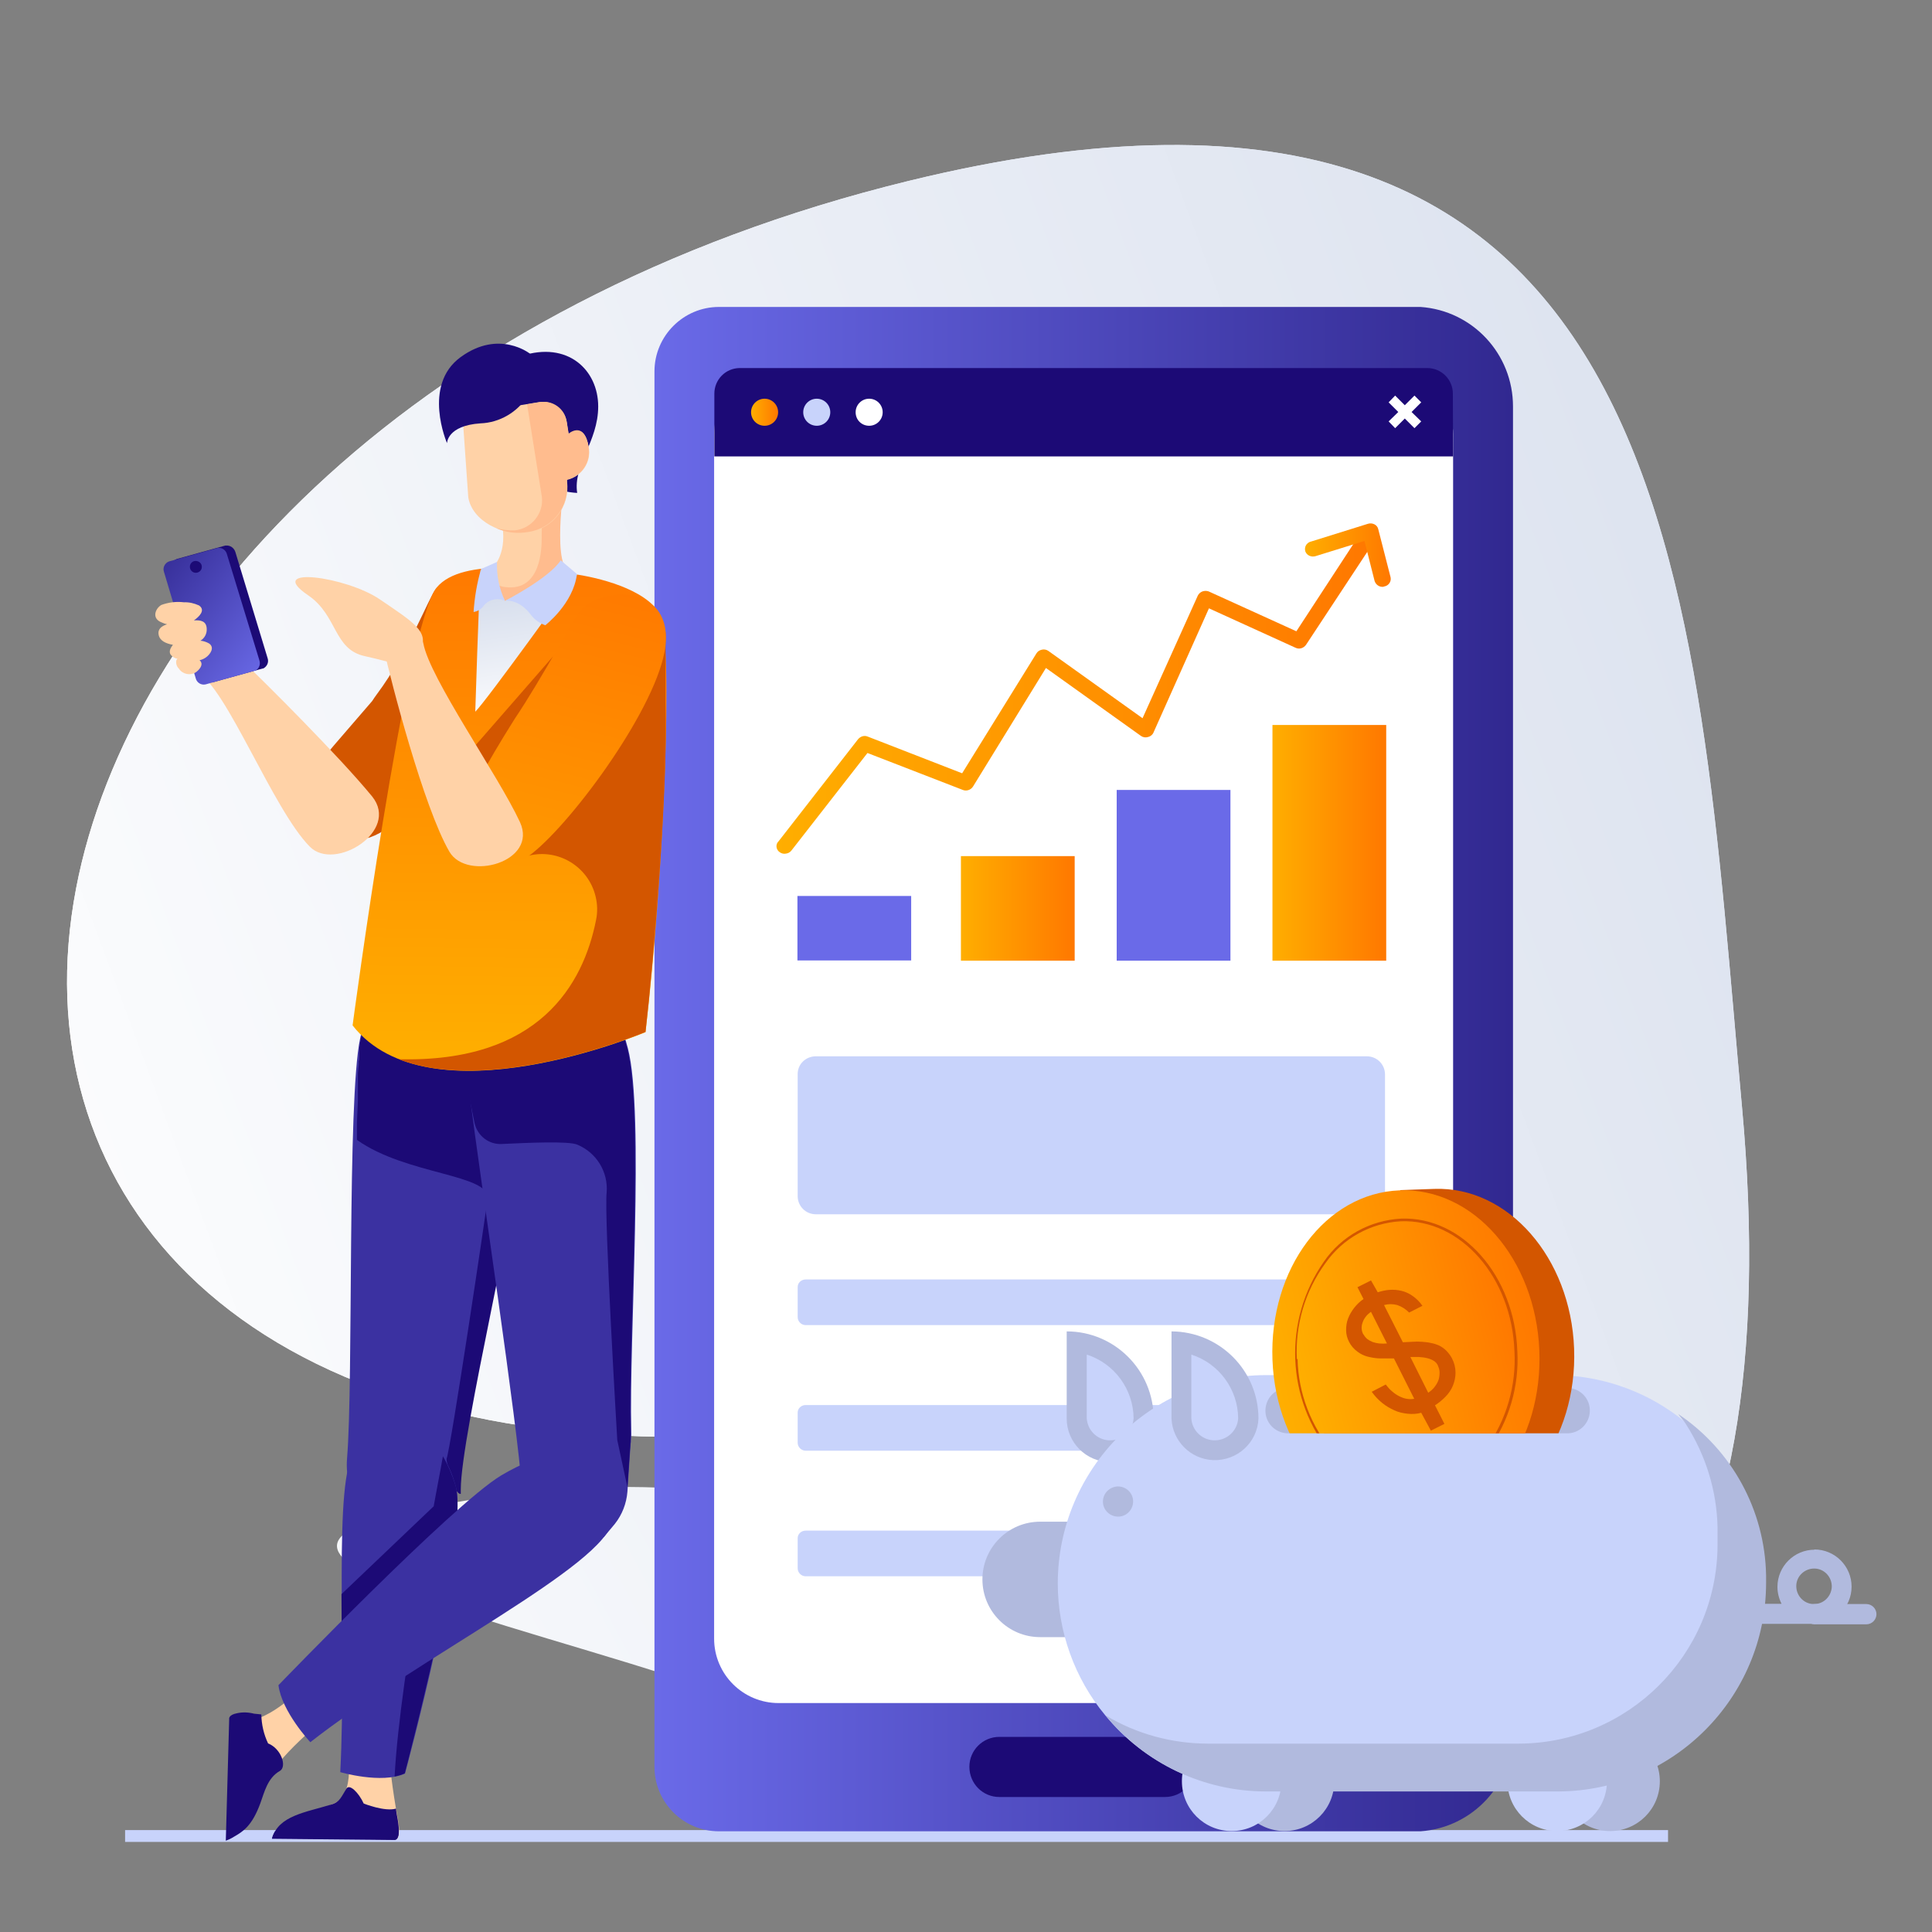 <?xml version="1.0" encoding="UTF-8"?>
<!-- Generator: Adobe Illustrator 23.0.6, SVG Export Plug-In . SVG Version: 6.00 Build 0)  -->
<svg xmlns="http://www.w3.org/2000/svg" xmlns:xlink="http://www.w3.org/1999/xlink" version="1.1" id="Livello_1" x="0px" y="0px" viewBox="0 0 800 800" style="enable-background:new 0 0 800 800;" xml:space="preserve">
<rect x="0" y="0" width="800" height="800" fill="#808080" stroke="none"/>
<style type="text/css">
	.st0{fill:#C8D3FB;}
	.st1{fill:url(#SVGID_1_);}
	.st2{fill:url(#SVGID_2_);}
	.st3{fill:url(#SVGID_3_);}
	.st4{fill:#B1BADE;}
	.st5{fill:#FFFFFF;}
	.st6{fill:url(#SVGID_4_);}
	.st7{fill:#1C0A76;}
	.st8{fill:url(#SVGID_5_);}
	.st9{fill:url(#SVGID_6_);}
	.st10{fill:#6A6AE8;}
	.st11{fill:url(#SVGID_7_);}
	.st12{fill:url(#SVGID_8_);}
	.st13{fill:url(#SVGID_9_);}
	.st14{clip-path:url(#SVGID_11_);}
	.st15{fill:#D35600;}
	.st16{fill:url(#SVGID_12_);}
	.st17{fill:url(#SVGID_13_);}
	.st18{fill:#3B31A1;}
	.st19{fill:url(#SVGID_14_);}
	.st20{fill:url(#SVGID_15_);}
	.st21{fill:#FFD2A7;}
	.st22{fill:#FFBC8E;}
	.st23{fill:url(#SVGID_16_);}
	.st24{fill:#3B313D;}
	.st25{fill:url(#SVGID_17_);}
</style>
<rect x="51.8" y="757.8" class="st0" width="638.9" height="4.9"></rect>
<linearGradient id="SVGID_1_" gradientUnits="userSpaceOnUse" x1="-21.957" y1="203.751" x2="967.093" y2="570.503" gradientTransform="matrix(1 0 0 -1 0 802)">
	<stop offset="0" style="stop-color:#FFFFFF"></stop>
	<stop offset="1" style="stop-color:#D3DBEB"></stop>
</linearGradient>
<path class="st1" d="M31.5,367.9C8,490.9,95.5,595.8,282.9,595c187.4-0.8,68.5,152.5,225,162.1s232.9-86.2,213.4-299  S698.4-4,375.9,75C172.5,124.8,53.5,252.7,31.5,367.9z"></path>
<linearGradient id="SVGID_2_" gradientUnits="userSpaceOnUse" x1="19.479" y1="1.85" x2="911.748" y2="476.96" gradientTransform="matrix(1 0 0 -1 0 802)">
	<stop offset="0" style="stop-color:#FFFFFF"></stop>
	<stop offset="1" style="stop-color:#D3DBEB"></stop>
</linearGradient>
<path class="st2" d="M161.8,627.6c58.1-14.1,172.3-26,208.9,28.2c36.6,54.3,0.2,74.2-65.6,48S81.5,647.1,161.8,627.6z"></path>
<linearGradient id="SVGID_3_" gradientUnits="userSpaceOnUse" x1="-21.957" y1="203.751" x2="967.093" y2="570.503" gradientTransform="matrix(1 0 0 -1 0 802)">
	<stop offset="0" style="stop-color:#FFFFFF"></stop>
	<stop offset="1" style="stop-color:#D3DBEB"></stop>
</linearGradient>
<path class="st3" d="M31.5,367.9C8,490.9,95.5,595.8,282.9,595c187.4-0.8,68.5,152.5,225,162.1s232.9-86.2,213.4-299  S698.4-4,375.9,75C172.5,124.8,53.5,252.7,31.5,367.9z"></path>
<polygon class="st0" points="185.4,366.7 175.1,366.7 175,350.6 171.3,350.6 171.3,366.6 161,366.6 161.3,413.6 171.6,413.6   171.8,454.3 175.5,454.3 175.3,413.6 185.6,413.7 "></polygon>
<polygon class="st4" points="253.5,293.8 243.2,293.7 243.1,276.4 239.4,276.3 239.5,293.7 229.2,293.7 229.7,388.9 239.9,388.9   240.1,424.8 243.9,424.8 243.7,388.9 254,389 "></polygon>
<polygon class="st0" points="321.9,325.9 311.6,325.9 311.5,296.7 307.8,296.7 307.9,325.8 297.6,325.8 297.8,367 308.1,367   308.2,388.3 311.9,388.3 311.8,367 322.1,367.1 "></polygon>
<polygon class="st4" points="390.6,399.5 380.4,399.5 380.2,375.4 376.5,375.3 376.6,399.4 366.3,399.4 366.9,506.7 377.2,506.8   377.3,535.3 381,535.4 380.9,506.8 391.2,506.9 "></polygon>
<polygon class="st0" points="458.5,310.5 448.2,310.4 448.1,290.8 444.4,290.8 444.4,310.4 434.1,310.4 434.6,398.1 444.9,398.2   445,422.8 448.7,422.8 448.6,398.2 458.9,398.3 "></polygon>
<polygon class="st4" points="526.4,276.2 516.1,276.2 516,254.9 512.3,254.9 512.4,276.1 502.1,276.1 502.4,343.6 512.7,343.7   512.8,366.1 516.6,366.1 516.5,343.7 526.7,343.8 "></polygon>
<polygon class="st0" points="594.1,185.1 583.8,185 583.8,169.3 580,169.3 580.1,184.9 569.8,184.9 570.4,301.6 580.7,301.7   580.8,330.6 584.6,330.6 584.4,301.7 594.7,301.8 "></polygon>
<rect x="162.7" y="275.6" transform="matrix(1.919872e-03 -1 1 1.919872e-03 12.793 887.5)" class="st5" width="576.7" height="323.5"></rect>
<linearGradient id="SVGID_4_" gradientUnits="userSpaceOnUse" x1="60.723" y1="359.3" x2="416.178" y2="359.3" gradientTransform="matrix(1 0 0 -1 210.27 802)">
	<stop offset="0" style="stop-color:#6A6AE8"></stop>
	<stop offset="1" style="stop-color:#312890"></stop>
</linearGradient>
<path class="st6" d="M588.2,127.1h-2.9H297.7c-14.7,0-26.7,12-26.7,26.7l0,0v577.8c0,14.7,11.9,26.7,26.7,26.7h287.7  c1,0,1.9,0,2.8,0c21.6-1.5,38.4-19.6,38.3-41.3V168.3C626.5,146.6,609.8,128.6,588.2,127.1z M601.7,678.5c0,14.8-12,26.7-26.7,26.7  H322.4c-14.7,0-26.7-11.9-26.7-26.7c0,0,0,0,0,0V179.7c0-14.7,11.9-26.7,26.7-26.7H575c14.7,0,26.7,12,26.7,26.7L601.7,678.5z"></path>
<path class="st7" d="M482.4,744.1h-68.6c-6.9,0-12.4-5.6-12.4-12.5c0,0,0,0,0,0l0,0c0-6.9,5.6-12.4,12.4-12.4c0,0,0,0,0.1,0h68.6  c6.9,0,12.4,5.6,12.4,12.4l0,0l0,0C494.9,738.5,489.3,744.1,482.4,744.1z"></path>
<path class="st7" d="M601.7,189H295.8V163c0-5.8,4.6-10.5,10.4-10.6h284.8c5.9,0,10.6,4.8,10.6,10.6L601.7,189z"></path>
<path class="st5" d="M354.3,170.7c0-3.1,2.5-5.6,5.6-5.6s5.6,2.5,5.6,5.6s-2.5,5.6-5.6,5.6C356.8,176.3,354.3,173.9,354.3,170.7  C354.3,170.7,354.3,170.7,354.3,170.7z"></path>
<path class="st0" d="M332.6,170.7c0-3.1,2.5-5.6,5.6-5.6c3.1,0,5.6,2.5,5.6,5.6s-2.5,5.6-5.6,5.6S332.6,173.8,332.6,170.7  L332.6,170.7z"></path>
<linearGradient id="SVGID_5_" gradientUnits="userSpaceOnUse" x1="100.701" y1="631.305" x2="111.929" y2="631.305" gradientTransform="matrix(1 0 0 -1 210.27 802)">
	<stop offset="0" style="stop-color:#FFAE00"></stop>
	<stop offset="1" style="stop-color:#FF7800"></stop>
</linearGradient>
<path class="st8" d="M311,170.7c0-3.1,2.5-5.6,5.6-5.6s5.6,2.5,5.6,5.6c0,3.1-2.5,5.6-5.6,5.6c0,0,0,0,0,0  C313.5,176.3,311,173.8,311,170.7C311,170.7,311,170.7,311,170.7z"></path>
<polygon class="st5" points="575,166.6 577.7,163.8 581.7,167.8 585.7,163.8 588.5,166.6 584.5,170.6 588.5,174.5 585.7,177.3   581.7,173.3 577.7,177.3 575,174.5 579,170.6 "></polygon>
<linearGradient id="SVGID_6_" gradientUnits="userSpaceOnUse" x1="397.949" y1="425.872" x2="445.018" y2="425.872" gradientTransform="matrix(1 0 0 -1 0 802)">
	<stop offset="0" style="stop-color:#FFAE00"></stop>
	<stop offset="1" style="stop-color:#FF7800"></stop>
</linearGradient>
<rect x="397.9" y="354.5" class="st9" width="47.1" height="43.3"></rect>
<rect x="330.2" y="371" class="st10" width="47.1" height="26.7"></rect>
<rect x="462.4" y="327.1" class="st10" width="47.1" height="70.7"></rect>
<linearGradient id="SVGID_7_" gradientUnits="userSpaceOnUse" x1="526.885" y1="453.005" x2="573.955" y2="453.005" gradientTransform="matrix(1 0 0 -1 0 802)">
	<stop offset="0" style="stop-color:#FFAE00"></stop>
	<stop offset="1" style="stop-color:#FF7800"></stop>
</linearGradient>
<rect x="526.9" y="300.2" class="st11" width="47.1" height="97.6"></rect>
<linearGradient id="SVGID_8_" gradientUnits="userSpaceOnUse" x1="321.572" y1="513.986" x2="567.359" y2="513.986" gradientTransform="matrix(1 0 0 -1 0 802)">
	<stop offset="0" style="stop-color:#FFAE00"></stop>
	<stop offset="1" style="stop-color:#FF7800"></stop>
</linearGradient>
<path class="st12" d="M325.2,353.5c-0.8,0.1-1.6-0.1-2.3-0.6c-1.4-0.9-1.8-2.8-0.9-4.1c0.1-0.1,0.1-0.2,0.2-0.2l33.1-42.5  c1-1.2,2.6-1.7,4-1.1l39.1,15.2l30.8-49.7c0.5-0.8,1.3-1.3,2.3-1.5c0.9-0.2,1.9,0,2.7,0.6l38.9,27.8l22.9-50.8  c0.4-0.8,1.1-1.4,1.9-1.7c0.8-0.3,1.8-0.3,2.6,0l36.3,16.5l24.3-37.2c1-1.5,3.1-2,4.7-1.1c1.5,0.8,2,2.6,1.2,4.1  c0,0.1-0.1,0.1-0.1,0.2l-26.1,39.6c-1,1.4-2.8,2-4.4,1.2l-35.8-16.3l-23,51.5c-0.4,0.9-1.3,1.6-2.3,1.8c-1,0.3-2.1,0.1-2.9-0.5  l-39.3-28.1l-30.2,49.1c-0.9,1.4-2.7,2-4.2,1.4l-39.5-15.3l-31.5,40.4C327.1,353,326.2,353.4,325.2,353.5z"></path>
<linearGradient id="SVGID_9_" gradientUnits="userSpaceOnUse" x1="540.33" y1="572.133" x2="575.893" y2="572.133" gradientTransform="matrix(1 0 0 -1 0 802)">
	<stop offset="0" style="stop-color:#FFAE00"></stop>
	<stop offset="1" style="stop-color:#FF7800"></stop>
</linearGradient>
<path class="st13" d="M572.7,243c-1.6,0.1-3-0.9-3.5-2.4l-4.2-16.6l-20.3,6.3c-1.7,0.5-3.6-0.3-4.2-2c-0.5-1.7,0.4-3.4,2.1-4  c0,0,0.1,0,0.1,0l23.7-7.4c0.9-0.3,1.9-0.2,2.7,0.2c0.8,0.4,1.4,1.1,1.6,2l5.1,19.9c0.4,1.7-0.7,3.4-2.4,3.8c0,0,0,0-0.1,0  L572.7,243z"></path>
<path class="st0" d="M337.8,437.4H566c4.2,0,7.5,3.4,7.5,7.5v50.4c0,4.2-3.4,7.5-7.5,7.5H337.8c-4.2,0-7.5-3.4-7.5-7.5v-50.4  C330.2,440.7,333.6,437.4,337.8,437.4z"></path>
<path class="st0" d="M333.6,529.8h236.6c1.8,0,3.3,1.5,3.3,3.3v12.3c0,1.8-1.5,3.3-3.3,3.3H333.6c-1.8,0-3.3-1.5-3.3-3.3v-12.3  C330.2,531.3,331.7,529.8,333.6,529.8z"></path>
<path class="st0" d="M333.6,581.8h236.6c1.8,0,3.3,1.5,3.3,3.3v12.3c0,1.8-1.5,3.3-3.3,3.3H333.6c-1.8,0-3.3-1.5-3.3-3.3v-12.3  C330.2,583.3,331.7,581.8,333.6,581.8z"></path>
<path class="st0" d="M333.6,633.8h236.6c1.8,0,3.3,1.5,3.3,3.3v12.3c0,1.8-1.5,3.3-3.3,3.3H333.6c-1.8,0-3.3-1.5-3.3-3.3v-12.3  C330.2,635.3,331.7,633.8,333.6,633.8z"></path>
<path class="st4" d="M751.4,664.2h21.4c2.3,0,4.2,1.9,4.2,4.2c0,2.3-1.9,4.2-4.2,4.2h-21.4c-2.3,0-4.2-1.9-4.2-4.2  C747.2,666.1,749.1,664.2,751.4,664.2z"></path>
<path class="st4" d="M751.4,641.7c-8.5,0-15.4,6.9-15.4,15.4c0,2.4,0.6,4.8,1.7,7h-9.8v8.3h23.4c8.5,0,15.4-6.9,15.4-15.4  s-6.9-15.4-15.4-15.4V641.7z M751.4,664.2h-0.5c-4.1-0.1-7.2-3.6-7.1-7.6c0.1-4.1,3.6-7.2,7.6-7.1c4.1,0.1,7.2,3.6,7.1,7.6  C758.3,661,755.2,664.1,751.4,664.2z"></path>
<path class="st4" d="M430.7,630.1h14.1c13.2,0,23.9,10.7,23.9,23.9c0,13.2-10.7,23.9-23.9,23.9h-14.1c-13.2,0-23.9-10.7-23.9-23.9  C406.8,640.8,417.5,630.1,430.7,630.1z"></path>
<path class="st4" d="M477.7,587.4c0,9.9-8.1,18-18,18c-9.9,0-18-8.1-18-18l0,0v-36.1C461.6,551.3,477.7,567.5,477.7,587.4  L477.7,587.4z"></path>
<path class="st0" d="M469.4,587.3c-0.3,5.3-4.9,9.4-10.3,9.1c-4.9-0.3-8.8-4.2-9.1-9.1v-26.4C461.5,564.6,469.3,575.3,469.4,587.3z"></path>
<path class="st4" d="M666.7,717c11.4,0,20.6,9.2,20.6,20.6c0,11.4-9.2,20.6-20.6,20.6s-20.6-9.2-20.6-20.6c0,0,0,0,0,0  C646.1,726.2,655.3,717,666.7,717C666.7,717,666.7,717,666.7,717z"></path>
<path class="st0" d="M644.8,717c11.4,0,20.6,9.2,20.6,20.6c0,11.4-9.2,20.6-20.6,20.6c-11.4,0-20.6-9.2-20.6-20.6c0,0,0,0,0-0.1  C624.2,726.2,633.4,717,644.8,717z"></path>
<path class="st4" d="M531.9,717c11.4,0,20.6,9.2,20.6,20.6c0,11.4-9.2,20.6-20.6,20.6s-20.6-9.2-20.6-20.6c0,0,0,0,0,0  C511.3,726.2,520.5,717,531.9,717C531.9,717,531.9,717,531.9,717z"></path>
<path class="st0" d="M510,717c11.4,0,20.6,9.2,20.6,20.6c0,11.4-9.2,20.6-20.6,20.6c-11.4,0-20.6-9.2-20.6-20.6c0,0,0,0,0-0.1  C489.4,726.2,498.6,717,510,717z"></path>
<path class="st0" d="M438,655.6c0,19.9,6.9,39.3,19.6,54.6l0,0c16.3,19.9,40.6,31.5,66.4,31.5h121c47.6-1,85.4-40.3,84.4-87.9  c-0.9-46.2-38.2-83.5-84.4-84.4H524.1C476.6,569.6,438.1,608.1,438,655.6L438,655.6z"></path>
<path class="st4" d="M457.8,710.3c16.3,19.9,40.6,31.5,66.4,31.5h121c47.5-0.2,86-38.7,86.1-86.2v-3.3  c-0.5-26.9-14.1-51.8-36.4-66.8c1,1.4,2.3,2.7,3.2,4.2c8.2,12.8,12.8,27.6,13.1,42.8v7.5c-0.3,45.3-37.1,81.9-82.4,82H500.3  C485.3,722,470.6,718,457.8,710.3z"></path>
<path class="st4" d="M521.1,587.4c-0.4,9.9-8.8,17.6-18.8,17.2c-9.3-0.4-16.8-7.9-17.2-17.2l0,0v-36.1  C505,551.4,521.1,567.5,521.1,587.4z"></path>
<path class="st0" d="M512.7,587.3c-0.3,5.3-4.9,9.4-10.3,9.1c-4.9-0.3-8.8-4.2-9.1-9.1v-26.4C504.8,564.6,512.6,575.3,512.7,587.3z"></path>
<path class="st4" d="M462.9,615.5c3.5,0,6.3,2.8,6.3,6.2c0,3.5-2.8,6.3-6.2,6.3c-3.5,0-6.3-2.8-6.3-6.2c0,0,0,0,0,0  C456.7,618.3,459.5,615.6,462.9,615.5z"></path>
<path class="st4" d="M534,574.7h114.3c5.2-0.3,9.7,3.6,10,8.8c0.3,5.2-3.6,9.7-8.8,10c-0.4,0-0.8,0-1.1,0H534  c-5.2,0.3-9.7-3.6-10-8.8c-0.3-5.2,3.6-9.7,8.8-10C533.2,574.7,533.6,574.7,534,574.7z"></path>
<g>
	<defs>
		<polygon id="SVGID_10_" points="533.6,593.5 647.3,593.5 661.2,560.9 639.5,501.4 609,486.5 551.8,490.8 523.7,535.3 525.2,574.7       "></polygon>
	</defs>
	<clipPath id="SVGID_11_">
		<use xlink:href="#SVGID_10_" style="overflow:visible;"></use>
	</clipPath>
	<g class="st14">
		<path class="st15" d="M585.2,627.1c-24.3-6.6-43-32.7-44.2-64.6s15.4-59.1,38.8-67.5v-2.2l14.1-0.5c30.6-1.1,56.5,28.5,57.9,66.1    c1.4,37.6-22.2,69.1-52.8,70.3l-13.6,0.8L585.2,627.1z"></path>
		
			<linearGradient id="SVGID_12_" gradientUnits="userSpaceOnUse" x1="217.911" y1="45.964" x2="329.796" y2="45.964" gradientTransform="matrix(0.97 -0.24 -0.24 -0.97 328.76 671.32)">
			<stop offset="0" style="stop-color:#FFAE00"></stop>
			<stop offset="1" style="stop-color:#FF7800"></stop>
		</linearGradient>
		<path class="st16" d="M526.9,563.1c1.4,37.7,27.8,67.6,58.4,66.5c30.6-1.1,53.7-32.9,52.1-70.6s-27.3-67.3-57.9-66.1    S525.5,525.4,526.9,563.1z"></path>
		
			<linearGradient id="SVGID_13_" gradientUnits="userSpaceOnUse" x1="227.923" y1="46.041" x2="319.872" y2="46.041" gradientTransform="matrix(0.97 -0.24 -0.24 -0.97 328.76 671.32)">
			<stop offset="0" style="stop-color:#FFAE00"></stop>
			<stop offset="1" style="stop-color:#FF7800"></stop>
		</linearGradient>
		<path class="st17" d="M536.8,562.8c1.1,30.9,22.9,55.6,48,54.6c25.1-1,44.1-27,43-58s-22.4-55.3-47.5-54.4    S535.6,531.8,536.8,562.8z"></path>
		<path class="st15" d="M592.3,616.9c-2.5,0.6-5,0.9-7.5,1c-12.9,0.2-25.2-5.5-33.4-15.5c-18.9-22.9-20.2-55.6-3.2-80    c7.3-10.6,19.1-17.1,32-17.8c25.4-0.9,47,23.7,48.1,54.9c0.8,14.5-3.4,28.8-11.8,40.6C610.7,608.4,602.1,614.3,592.3,616.9z     M537.3,562.7c0.3,14.3,5.6,28,14.9,38.9c8,9.8,19.9,15.3,32.5,15.2c12.4-0.7,23.8-7.1,30.9-17.4c8.2-11.6,12.3-25.7,11.5-39.9    c-1.1-30.6-22.2-54.7-47-53.8c-12.6,0.7-24.1,7.1-31.3,17.4c-8.4,11.5-12.5,25.5-11.8,39.7L537.3,562.7z"></path>
		<path class="st15" d="M570.5,535.1c1.6-0.5,3.3-0.9,4.9-1c1.6-0.1,3.3,0,4.9,0.4c1.7,0.4,3.2,1.1,4.6,2.1c1.6,1.1,3,2.5,4.1,4.1    l-5.5,2.8c-1.4-1.4-3.1-2.5-4.9-3.1c-1.8-0.5-3.7-0.5-5.5,0l7.8,15.4l4-0.2c1.3-0.1,2.6-0.1,3.9,0c1.2,0.1,2.5,0.2,3.7,0.5    c1.2,0.2,2.4,0.6,3.5,1.1c1,0.5,2,1.2,2.9,2.1c0.9,0.9,1.7,2,2.3,3.1c1,1.9,1.5,3.9,1.5,6c0,1.9-0.4,3.7-1.1,5.4    c-0.7,1.7-1.8,3.3-3.1,4.6c-1.3,1.3-2.7,2.5-4.3,3.5l3.9,7.7l-5.6,2.8l-4-7.4c-1.8,0.5-3.7,0.6-5.6,0.4c-1.9-0.2-3.8-0.6-5.5-1.4    c-1.8-0.8-3.5-1.8-5.1-3.1c-1.6-1.3-3.1-2.9-4.3-4.6l5.8-3c0.8,1,1.6,2,2.6,2.8c0.9,0.8,1.9,1.5,2.9,2c1,0.5,2,0.9,3.1,1.1    c1.1,0.2,2.2,0.2,3.2,0l-8.4-16.7c-1.9,0-3.8,0-5.5,0c-1.7,0-3.5-0.3-5.2-0.7c-1.6-0.4-3.1-1.1-4.4-2.1c-1.5-1.1-2.7-2.5-3.5-4.1    c-0.8-1.5-1.2-3.2-1.2-4.8c0-1.6,0.2-3.3,0.8-4.8c0.6-1.6,1.5-3.1,2.5-4.4c1.1-1.4,2.4-2.7,3.9-3.7l-2.5-4.9l5.6-2.8L570.5,535.1z     M564.6,552.5c0.4,0.8,0.9,1.4,1.6,2c0.7,0.5,1.4,0.9,2.2,1.2c0.9,0.3,1.8,0.5,2.7,0.6c1.1,0.1,2.1,0.1,3.2,0l-6.6-13.1    c-1.6,1.1-2.9,2.6-3.5,4.5c-0.6,1.6-0.5,3.4,0.4,5V552.5z M595.4,565.4c-0.4-0.8-1-1.5-1.7-1.9c-0.8-0.5-1.8-0.9-2.7-1.1    c-1.1-0.3-2.3-0.4-3.5-0.5c-1.2,0-2.4,0-3.5,0l7.4,14.8c1-0.7,2-1.5,2.7-2.5c0.7-0.9,1.2-1.8,1.6-2.9c0.3-1,0.4-2,0.4-3    c0-1-0.3-1.9-0.7-2.8V565.4z"></path>
	</g>
</g>
<path class="st18" d="M149.1,430.1c3.3-15.6,11.2-29.9,22.6-41.1c7.3-6.2,27.8-5.6,36,11.4c8.2,17,11.3,27.3,9,57.9  c-2.3,30.6-27.8,135.2-27.8,158.1s-47.8,20.4-45.2-12.4C146.4,571.2,143.7,456,149.1,430.1z"></path>
<path class="st7" d="M217.6,436.7c-0.3-12.7-3.6-25.2-9.7-36.3c-3.9-8.2-11.8-13.8-20.9-14.8h-1.5h-1.3c-1.2,0-2.5,0.1-3.7,0.2  c-1.5,0.2-3,0.5-4.4,1l-1.9,0.8l-0.9,0.5c-0.5,0.3-1,0.7-1.5,1.1c-0.3,0.2-0.6,0.6-1,0.9l-0.6,0.6l-0.2,0.2l-0.5,0.5l-0.2,0.3  l-0.5,0.6c-0.1,0.1-0.2,0.1-0.2,0.2l-1.6,1.8l-0.2,0.3l-0.6,0.7l-0.3,0.4l-0.6,0.8l-0.3,0.3l-1.9,2.5l-0.2,0.4  c-0.3,0.3-0.5,0.7-0.7,1l-0.3,0.5c-0.2,0.3-0.5,0.7-0.7,1l-0.3,0.5c-0.7,1-1.3,2.1-1.9,3.1c-0.1,0.2-0.2,0.3-0.3,0.5l-0.7,1.2  l-0.3,0.6c-0.2,0.4-0.4,0.8-0.7,1.3c-0.2,0.4-0.2,0.4-0.3,0.6s-0.6,1.2-0.9,1.8l0,0c-0.3,0.6-0.6,1.3-0.9,1.9  c-0.1,0.2-0.2,0.4-0.2,0.6l-0.6,1.4c-0.1,0.2-0.2,0.5-0.3,0.7c-0.2,0.5-0.4,1-0.6,1.5c-0.1,0.2-0.2,0.4-0.2,0.6l-0.8,2.1l0,0  l-0.7,2.2l-0.2,0.7c0,0.5-0.3,1-0.5,1.6l-0.2,0.8c0,0.5-0.3,1-0.5,1.6c-0.1,0.6,0,0.5-0.2,0.7c-0.2,0.8-0.4,1.6-0.6,2.4l0,0  c0,0.5-0.2,0.9-0.3,1.4v0.5c0,0.3,0,0.7-0.2,1.1v0.6c0,0.3,0,0.7,0,1.1v0.7c0,0.4,0,0.8,0,1.2c0,0.2,0,0.5,0,0.7c0,0.5,0,1-0.2,1.5  s0,0.3,0,0.5c0,1.4-0.3,3-0.4,4.5v0.5c0,0.7,0,1.3,0,2c0,0.7,0,0.4,0,0.7s0,1.3,0,1.9v0.7c0,0.7,0,1.4,0,2.2v0.5c0,0.9,0,1.8,0,2.7  l0,0c-0.1,3-0.3,6.1-0.4,9.4v0.2v3.1v0.2v3.5l0,0c20.3,14.5,55.2,14.2,54.1,24.3c-0.5,4.7-15.3,103.9-17,107.8  c-0.2,0.5,2.7,14.7,5.9,14.5c0-0.6,0-1.2,0-1.8c0-22.6,24.6-124.2,27.6-156.4l0,0v-1.5c0.3-4.8,0.6-9.1,0.7-13  C217.7,442.4,217.7,439.3,217.6,436.7z"></path>
<path class="st18" d="M260,434.1c-4.4-16.8-12.8-32.2-24.6-44.9c-7.6-7.3-27.8-9.5-35.1,6.7c-7.3,16.2-9.7,26.2-5.8,57.6  s20.2,139.1,21.5,162.4c1.3,23.4,46.3,10.4,45.4-23.6C260.4,554.7,267,461.1,260,434.1z"></path>
<path class="st18" d="M261.2,596.8l-1.4,20.9c-0.4,4.9-2.2,9.5-5.2,13.3l-4.6,5.5l-12.4-6.2V599L261.2,596.8z"></path>
<path class="st7" d="M207.8,473.7c10.8-0.5,27.8-1.3,31.3,0.3c7.9,3.3,12.8,11.3,12.1,19.8c-1.1,10,4.4,102.5,4.4,102.5l4.2,19.5  l1.3-19.1c0.1-1.5,0.1-3,0-4.6c-1-37.6,5.6-131.1-1.4-158.2c-4.3-16-12.2-30.8-23.1-43.3l-1.5-1.6c-7.6-7.3-27.8-9.5-35.1,6.7  c-7.3,16.2-9.7,26.2-5.8,57.6c0.2,1.5,1.3,7,2.3,11.7C197.7,470.4,202.5,474,207.8,473.7z"></path>
<path class="st7" d="M216.7,188.3c2.4,15.3,22.3,15.8,22.3,15.8c-1.8-11.4,8.7-21.2,8.7-35.8c0-15.1-12.6-27.2-31.8-20.9  C204,151.4,214.2,173,216.7,188.3z"></path>
<path class="st15" d="M124.8,326.8c5.1-9.2,11.4-15.6,29.3-36.5c0.6-1,1.3-1.9,2-2.9c13-17.4,21.7-40.4,24.3-43.4  c9.7-11.2,41.1-10.4,34.3,20.9c-6.6,28.5-41.7,74.9-61.4,81.8c-7.4,2.5-22.3-3-25.7-8.9C126.2,335,123.2,329.4,124.8,326.8z"></path>
<linearGradient id="SVGID_14_" gradientUnits="userSpaceOnUse" x1="-751.845" y1="364.949" x2="-749.238" y2="572.66" gradientTransform="matrix(1 0 0 -1 961.85 802)">
	<stop offset="0" style="stop-color:#FFAE00"></stop>
	<stop offset="1" style="stop-color:#FF7800"></stop>
</linearGradient>
<path class="st19" d="M236.8,237.6c10.8,1.4,30.5,6.3,36.4,16.6c5.9,10.3,1.6,108.8-5.9,173.2c0,0-89.5,37.8-121.3-2.8  c0,0,22.1-165.9,34.8-181.3C191.5,230.3,225.9,236.2,236.8,237.6z"></path>
<linearGradient id="SVGID_15_" gradientUnits="userSpaceOnUse" x1="-71.094" y1="502.225" x2="-62.577" y2="561.393" gradientTransform="matrix(-1 0 0 -1 151.62 802)">
	<stop offset="0" style="stop-color:#FFFFFF"></stop>
	<stop offset="1" style="stop-color:#D3DBEB"></stop>
</linearGradient>
<path class="st20" d="M239,237.9c0,0-37.7,52.5-42.2,56.8c0,0,1.4-45.2,2.2-58.6L239,237.9z"></path>
<path class="st21" d="M209.1,248.8l-6.5-12.4c0,0,6.7-4.5,5.7-16.5c-2.2-29,25.2-20,25.2-20s-5.6,36.4,3.2,37.5L209.1,248.8z"></path>
<path class="st22" d="M209.3,243.1c15,1.9,15-16.8,15-20.4c-0.2-25.5,9.4-22.7,9.4-22.7s-5.6,36.4,3.2,37.5L209,248.8l-3.9-7.3  C206.3,242.4,207.7,243,209.3,243.1z"></path>
<path class="st15" d="M275.6,290.8v-29.1c-3,9.3-72.1,91-72.1,96.5l15.5-3.9c12.3-3,24.6,4.6,27.6,16.8c0.8,3.3,0.9,6.6,0.2,9.9  c-5.3,26.7-23.7,59.1-81.7,57.6c39.3,15.3,102.2-11.3,102.2-11.3C270.8,396.5,276.6,327,275.6,290.8z"></path>
<polygon class="st15" points="229,271.8 191.5,314.8 200.6,347.8 234.8,349.5 240.1,307.1 "></polygon>
<linearGradient id="SVGID_16_" gradientUnits="userSpaceOnUse" x1="-2237.299" y1="554.145" x2="-2234.692" y2="761.856" gradientTransform="matrix(-0.97 -0.25 0.25 -0.97 -2108.12 415.35)">
	<stop offset="0" style="stop-color:#FFAE00"></stop>
	<stop offset="1" style="stop-color:#FF7800"></stop>
</linearGradient>
<path class="st23" d="M213.1,297.7c11.3-16.8,24.3-41.4,26.9-44.5c9.1-11.4,42.3-11.4,34.6,19.3c-6.7,26.9-42,73.4-57.2,83  c-6.5,4.1-23.5,5.7-27.3-7.8C189,345.4,187.9,337.7,213.1,297.7z"></path>
<path class="st21" d="M191.5,171.7l2.4,34.2c1.6,9.9,14.3,16.2,24.8,14.5l0,0c10.2-1.4,17.4-10.7,16.1-20.9v-0.8  c6.1-1.4,10.1-7.3,9-13.5c-1.8-11-8.3-5.4-8.3-5.4l-0.8-5c-0.9-5.4-6-9.1-11.4-8.3c0,0,0,0,0,0L191.5,171.7z"></path>
<path class="st22" d="M235.4,179.6l-0.8-5.2c-0.8-5.2-5.7-8.7-10.9-7.9l-5.4,0.9c0,0,0,0.2,0,0.3l6.1,38.2  c0.7,6.8-4.3,12.9-11.1,13.7c-2.7,0.1-5.5-0.2-8.1-1c4.2,1.9,8.8,2.5,13.4,1.7c10.2-1.4,17.4-10.7,16.1-20.9v-0.8  c6.1-1.4,10.1-7.3,9-13.5C241.9,173.9,235.4,179.6,235.4,179.6z"></path>
<path class="st0" d="M205.8,232.7c-0.2,5.6,0.9,11.1,3.3,16.1c-3.2-1.5-7.1-0.5-9.1,2.4c-1,1.2-2.4,2-3.9,2.2c0.4-6,1.4-12,3.1-17.8  L205.8,232.7z"></path>
<path class="st21" d="M186.1,352.7c-10.7-18.4-24.3-70.9-27.1-83.7c-1.6-7.6,15.1-8.9,16.3-2.6c2.6,14.4,31,54.6,40,74  C222.9,356.9,193.4,365.1,186.1,352.7z"></path>
<path class="st0" d="M232.2,232c-4.9,7.5-23.1,16.8-23.1,16.8s5.6-1.2,10.9,6c1.5,1.9,3.5,3.3,5.8,4.1c0,0,11.6-8.9,13.1-21.2  L232.2,232z"></path>
<path class="st7" d="M218.5,164c-4.3,6.7-11.6,11-19.5,11.3c-13.9,0.9-13.9,8.2-13.9,8.2s-10.4-23.9,5.6-35.6  c16-11.7,28.8-1.4,28.8-1.4L218.5,164z"></path>
<path class="st21" d="M127.6,246.5c12.3,8.4,10.4,22.4,23.5,25.2s17.6,6.3,22.5-1.8s-2.4-12.2-16.3-21.7S109.3,234.1,127.6,246.5z"></path>
<path class="st21" d="M128.3,350.6c-15.2-15.3-34.6-66.1-46.5-72.1c-5.4-2.7-14.8-21.2-7.5-23c3.5-0.9,18.9,11.3,24.8,16.9  c10.7,10.2,41.3,40.7,55,57.4C165.7,344.2,138.5,361,128.3,350.6z"></path>
<path class="st21" d="M137.2,747.2c11.1-3.7,6-21.4,7.3-31.5l16.1,6c0.8,9.9,2,19.8,3.8,29.6c2.4,11.7-1,10.4-1,10.4l-50.6-0.5  C120.2,755.5,128.4,750.8,137.2,747.2z"></path>
<path class="st7" d="M137.2,747.2c3.5-1,4.2-3.3,6.2-6.5c1.3-2.3,5.2,1.7,7.2,6.1c0,0,8.7,3.5,13.4,2.1c0,0.8,0.2,1.6,0.3,2.4  c2.4,11.7-1,10.4-1,10.4l-50.6-0.5C115.3,751.8,126.5,750.5,137.2,747.2z"></path>
<path class="st7" d="M165.1,758.8c-0.2,3.5-1.9,3.1-1.9,3.1l-50.6-0.5c0.2-1.1,0.7-2.1,1.3-3.1L165.1,758.8z"></path>
<path class="st18" d="M147.1,600.9c-9.4,10.4-3.5,81.5-6.2,132.9c0,0,17,5,26.8,0.6c0,0,26.9-99,20.9-119.4  C180.8,587.5,159.6,587,147.1,600.9z"></path>
<path class="st7" d="M188.6,615c-1.3-4.2-3-8.2-5.2-12c0,1.3-17.8,89.8-20,132.6c0.9-0.2,1.8-0.4,2.7-0.7l1.5-0.6  c0,0,8.5-32.3,15.5-65.3C187.8,645.9,191.1,623.6,188.6,615z"></path>
<polygon class="st7" points="179.6,623.7 141.4,660.1 141.5,677.8 183.8,660.3 "></polygon>
<path class="st21" d="M111.1,736.2c5.6-10.4,24.3-25.8,32.5-31.9l-13.2-11c0,0-11.7,13.7-22.9,18c-7.5,2.9-8.1-1.6-8.1-1.6  l-3.5,49.5C101.5,751.9,106.6,744.2,111.1,736.2z"></path>
<path class="st7" d="M93.5,762.2l1.4-50.3c0,0-0.5-1.8,3.3-2.5c2.3-0.5,4.7-0.4,7,0.2l3,0.3c0.1,4.2,1,8.2,2.8,12  c5.5,2.2,7.9,9.6,4.9,11.4c-5.2,2.9-6.5,9.1-8.1,13.4c-3.5,9.5-7.2,11.7-11,13.9C95.7,761.3,94.6,761.8,93.5,762.2z"></path>
<path class="st18" d="M253.6,629.6c-2.8,18.6-80,56.5-125.1,91.8c0,0-11.8-12.6-13.2-23.6c0,0,72.2-74.9,92.3-86.9  C242.7,590.1,256.7,609.7,253.6,629.6z"></path>
<polygon class="st24" points="106.5,274.4 82.6,281 68.6,234.9 92.5,228.2 "></polygon>
<path class="st7" d="M93.5,225.9h-0.2l-20.2,5.6c-1.7,0.7-2.6,2.6-1.9,4.4l13.3,43.8c0.4,1.9,2.2,3.1,4.1,2.7l20.2-5.6h0.2  c1.6-0.8,2.4-2.6,1.8-4.3l-13.3-43.8C97,226.9,95.3,225.7,93.5,225.9z"></path>
<linearGradient id="SVGID_17_" gradientUnits="userSpaceOnUse" x1="-848.579" y1="526.528" x2="-903.331" y2="569.773" gradientTransform="matrix(1 0 0 -1 961.85 802)">
	<stop offset="0" style="stop-color:#6A6AE8"></stop>
	<stop offset="1" style="stop-color:#312890"></stop>
</linearGradient>
<path class="st25" d="M90.1,226.9L90.1,226.9l-20.2,5.6c-1.7,0.7-2.6,2.6-2,4.3L81,280.7c0.4,1.9,2.2,3.1,4.1,2.7c0,0,0,0,0,0  l20.2-5.6h0.2c1.7-0.7,2.5-2.6,1.9-4.4L94,229.6C93.6,227.8,91.9,226.6,90.1,226.9z"></path>
<path class="st7" d="M80.2,232.4c-1.3,0.5-1.9,1.9-1.4,3.2c0.5,1.3,1.9,1.9,3.2,1.4c1.3-0.5,1.9-1.9,1.4-3.2c0,0,0,0,0,0  C82.9,232.6,81.5,232,80.2,232.4z"></path>
<path class="st21" d="M73,273.5c0.1-0.3,0.2-0.5,0.5-0.7c-1.2-0.2-2.3-0.9-3-2c-0.6-1.4,0.3-2.7,1.1-3.8l0,0  c-2.8-0.5-5.4-1.6-5.9-4.1c-0.5-2.5,1.3-3.7,3.5-4.4c-1-0.2-1.9-0.6-2.8-1c-3.5-1.7-2.1-5.5,0.4-7c3-1.1,6.2-1.5,9.4-1.1  c2.1-0.1,4.2,0.4,6.2,1.3c2.9,2,0,4.7-2.1,6.2c2.7-0.2,5.2,0.2,5.3,3.5c0.1,2-0.9,3.9-2.6,4.9c1.2,0.1,2.4,0.5,3.5,1.1  c2.6,1.7,0.5,4.6-1.2,5.8c-0.8,0.6-1.8,1-2.7,1.2c0.2,0.1,0.4,0.3,0.5,0.5c1.1,1.6-0.7,3.5-1.9,4.4c-2.4,1.6-5.6,0.9-7.1-1.4  C73.1,275.9,72.8,274.7,73,273.5z"></path>
</svg>
